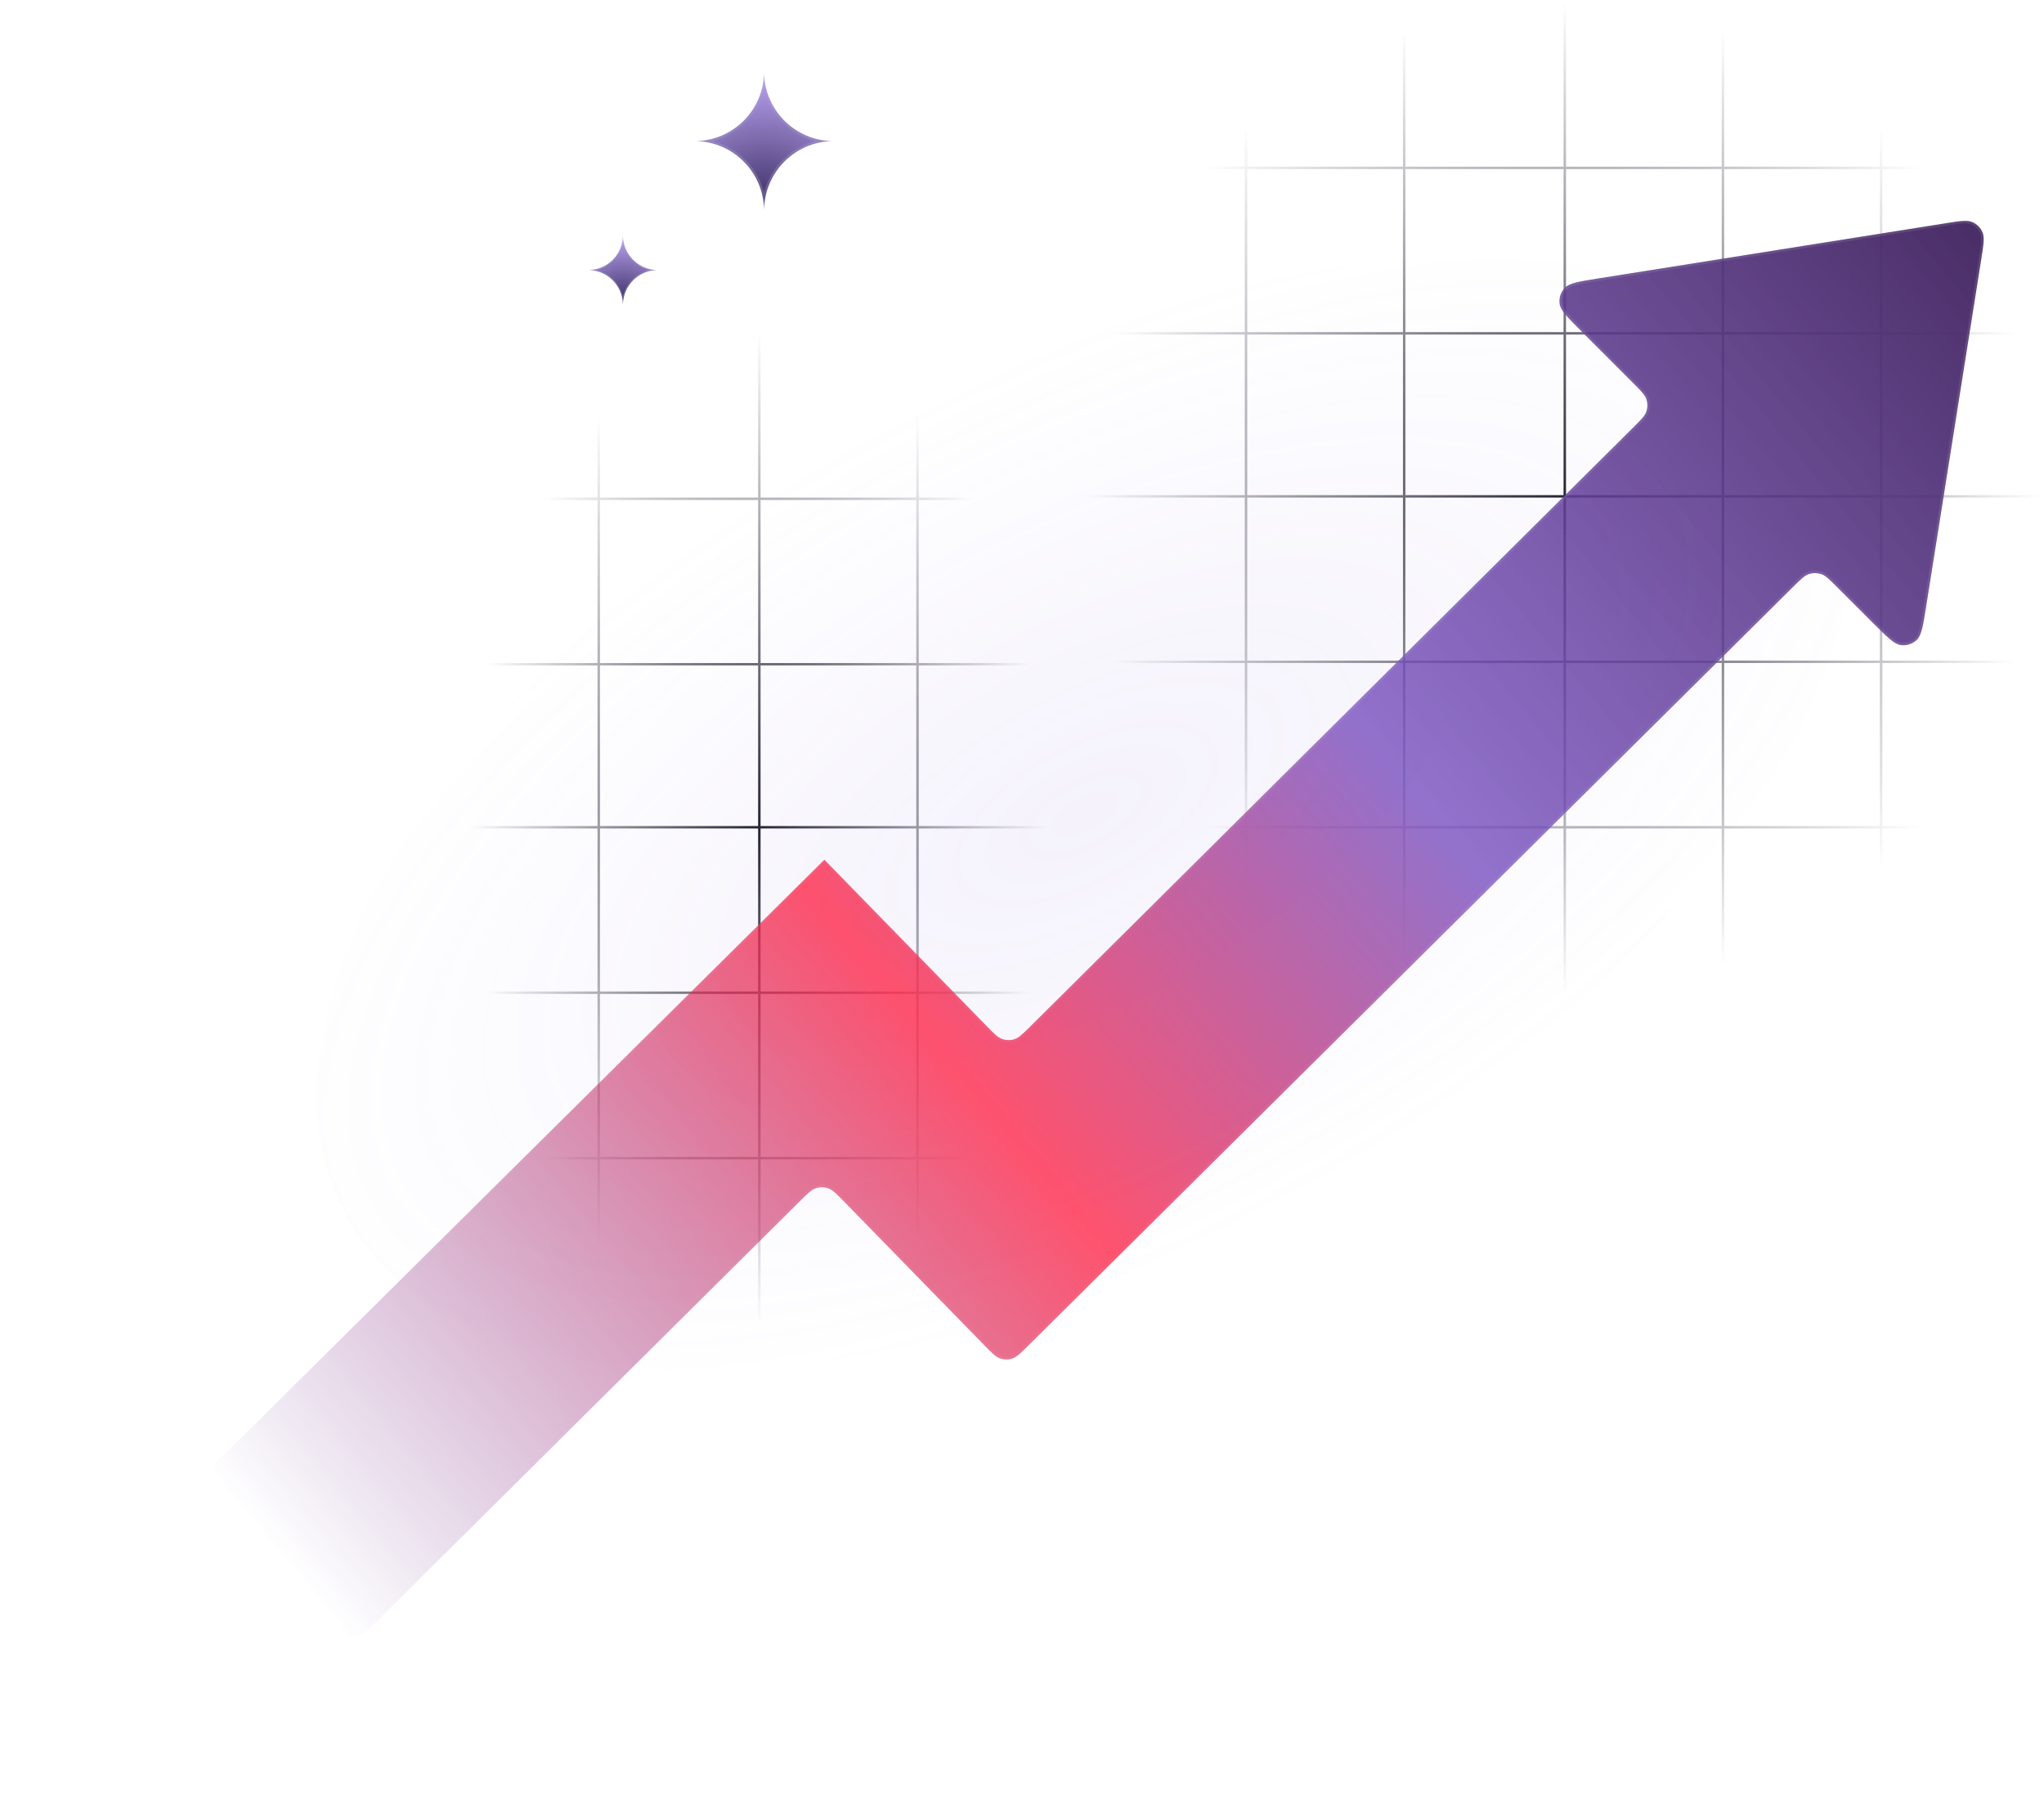<svg width="840" height="744" viewBox="0 0 840 744" fill="none" xmlns="http://www.w3.org/2000/svg">
<g filter="url(#filter0_f_809_15922)">
<path d="M531.95 492.97C699.83 401.931 797.425 257.138 749.935 169.564C702.445 81.991 527.854 84.8 359.974 175.84C192.094 266.878 94.499 411.672 141.989 499.246C189.479 586.819 364.07 584.009 531.95 492.97Z" fill="url(#paint0_radial_809_15922)" fill-opacity="0.1"/>
</g>
<path fill-rule="evenodd" clip-rule="evenodd" d="M772.559 340.5V408H773.559V340.5H839.059V339.5H773.559V272.5H839.059V271.5H773.559V204.5H839.059V203.5H773.559V137.5H839.059V136.5H773.559V69.5H839.059V68.5H773.559V1H772.559V68.5H708.559V1H707.559V68.5H643.559V1H642.559V68.5H577.559V1H576.559V68.5H512.559V1H511.559V68.5H446.059V69.5H511.559V136.5H446.059V137.5H511.559V203.5H446.059V204.5H511.559V271.5H446.059V272.5H511.559V339.5H446.059V340.5H511.559V408H512.559V340.5H576.559V408H577.559V340.5H642.559V408H643.559V340.5H707.559V408H708.559V340.5H772.559ZM512.559 339.5H576.559V272.5H512.559V339.5ZM512.559 271.5H576.559V204.5H512.559V271.5ZM512.559 203.5H576.559V137.5H512.559V203.5ZM512.559 136.5H576.559V69.5H512.559V136.5ZM577.559 136.5V69.5H642.559V136.5H577.559ZM577.559 203.5V137.5H642.559V203.5H577.559ZM577.559 271.5V204.5H642.559V271.5H577.559ZM577.559 339.5V272.5H642.559V339.5H577.559ZM643.559 339.5H707.559V272.5H643.559V339.5ZM643.559 271.5H707.559V204.5H643.559V271.5ZM643.559 203.5H707.559V137.5H643.559V203.5ZM643.559 136.5H707.559V69.5H643.559V136.5ZM708.559 136.5V69.5H772.559V136.5H708.559ZM708.559 203.5V137.5H772.559V203.5H708.559ZM708.559 271.5V204.5H772.559V271.5H708.559ZM708.559 339.5V272.5H772.559V339.5H708.559Z" fill="url(#paint1_radial_809_15922)"/>
<path fill-rule="evenodd" clip-rule="evenodd" d="M441.559 476.5V544H442.559V476.5H508.059V475.5H442.559V408.5H508.059V407.5H442.559V340.5H508.059V339.5H442.559V273.5H508.059V272.5H442.559V205.5H508.059V204.5H442.559V137H441.559V204.5H377.559V137H376.559V204.5H312.559V137H311.559V204.5H246.559V137H245.559V204.5H181.559V137H180.559V204.5H115.059V205.5H180.559V272.5H115.059V273.5H180.559V339.5H115.059V340.5H180.559V407.5H115.059V408.5H180.559V475.5H115.059V476.5H180.559V544H181.559V476.5H245.559V544H246.559V476.5H311.559V544H312.559V476.5H376.559V544H377.559V476.5H441.559ZM181.559 475.5H245.559V408.5H181.559V475.5ZM181.559 407.5H245.559V340.5H181.559V407.5ZM181.559 339.5H245.559V273.5H181.559V339.5ZM181.559 272.5H245.559V205.5H181.559V272.5ZM246.559 272.5V205.5H311.559V272.5H246.559ZM246.559 339.5V273.5H311.559V339.5H246.559ZM246.559 407.5V340.5H311.559V407.5H246.559ZM246.559 475.5V408.5H311.559V475.5H246.559ZM312.559 475.5H376.559V408.5H312.559V475.5ZM312.559 407.5H376.559V340.5H312.559V407.5ZM312.559 339.5H376.559V273.5H312.559V339.5ZM312.559 272.5H376.559V205.5H312.559V272.5ZM377.559 272.5V205.5H441.559V272.5H377.559ZM377.559 339.5V273.5H441.559V339.5H377.559ZM377.559 407.5V340.5H441.559V407.5H377.559ZM377.559 475.5V408.5H441.559V475.5H377.559Z" fill="url(#paint2_radial_809_15922)"/>
<path d="M314 86C314.332 70.676 326.676 58.332 342 58C326.676 57.668 314.332 45.324 314 30C313.668 45.324 301.324 57.668 286 58C301.324 58.332 313.668 70.676 314 86Z" fill="url(#paint3_radial_809_15922)"/>
<path d="M256 125C256.166 117.338 262.338 111.166 270 111C262.338 110.834 256.166 104.662 256 97C255.834 104.662 249.662 110.834 242 111C249.662 111.166 255.834 117.338 256 125Z" fill="url(#paint4_radial_809_15922)"/>
<path fill-rule="evenodd" clip-rule="evenodd" d="M242 111C242.821 111.018 243.624 111.104 244.405 111.254C250.134 112.355 254.645 116.866 255.746 122.595C255.896 123.376 255.982 124.179 256 125C256.018 124.179 256.104 123.376 256.254 122.595C257.355 116.866 261.866 112.355 267.595 111.254C268.376 111.104 269.179 111.018 270 111C269.179 110.982 268.376 110.896 267.595 110.746C261.866 109.645 257.355 105.134 256.254 99.405C256.104 98.624 256.018 97.821 256 97C255.982 97.821 255.896 98.624 255.746 99.405C254.645 105.134 250.134 109.645 244.405 110.746C243.624 110.896 242.821 110.982 242 111ZM256 100.53C254.636 105.626 250.626 109.636 245.53 111C250.626 112.364 254.636 116.374 256 121.47C257.364 116.374 261.374 112.364 266.47 111C261.374 109.636 257.364 105.626 256 100.53Z" fill="url(#paint5_linear_809_15922)" fill-opacity="0.4"/>
<path fill-rule="evenodd" clip-rule="evenodd" d="M286 58C287.641 58.036 289.248 58.209 290.81 58.509C302.269 60.71 311.29 69.731 313.491 81.19C313.791 82.752 313.964 84.359 314 86C314.036 84.359 314.209 82.752 314.509 81.19C316.71 69.731 325.731 60.71 337.19 58.509C338.752 58.209 340.359 58.036 342 58C340.359 57.964 338.752 57.791 337.19 57.491C325.731 55.29 316.71 46.269 314.509 34.81C314.209 33.248 314.036 31.641 314 30C313.964 31.641 313.791 33.248 313.491 34.81C311.29 46.269 302.269 55.29 290.81 57.491C289.248 57.791 287.641 57.964 286 58ZM314 37.06C311.272 47.252 303.253 55.272 293.06 58C303.253 60.728 311.272 68.748 314 78.94C316.728 68.748 324.748 60.728 334.94 58C324.748 55.272 316.728 47.252 314 37.06Z" fill="url(#paint6_linear_809_15922)" fill-opacity="0.4"/>
<path d="M814.236 106.412C815.169 100.528 815.636 97.586 814.713 95.452C813.905 93.584 812.415 92.094 810.546 91.286C808.412 90.363 805.47 90.83 799.586 91.764L656.916 114.422C648.915 115.693 644.914 116.328 643.04 118.325C641.409 120.062 640.638 122.437 640.937 124.802C641.28 127.519 644.143 130.384 649.871 136.113L671.273 157.522C674.449 160.7 676.037 162.289 676.63 164.12C677.151 165.73 677.148 167.465 676.622 169.073C676.023 170.902 674.429 172.486 671.242 175.652L423.544 421.74C420.339 424.925 418.736 426.517 416.895 427.103C415.276 427.618 413.534 427.604 411.923 427.064C410.091 426.449 408.514 424.832 405.359 421.598L338.823 353.382C338.813 353.373 338.801 353.367 338.787 353.367C338.774 353.367 338.762 353.373 338.752 353.382L89.064 600.921C85.89 604.067 84.303 605.64 83.701 607.461C83.172 609.062 83.162 610.789 83.673 612.396C84.254 614.223 85.823 615.815 88.96 618.997L136.137 666.85C139.293 670.051 140.871 671.652 142.698 672.258C144.306 672.791 146.041 672.8 147.654 672.284C149.488 671.697 151.083 670.113 154.272 666.945L328.694 493.698C331.898 490.516 333.501 488.924 335.341 488.339C336.96 487.823 338.701 487.837 340.312 488.377C342.144 488.992 343.721 490.608 346.875 493.84L404.455 552.84C407.607 556.07 409.184 557.685 411.014 558.3C412.625 558.84 414.365 558.854 415.984 558.34C417.824 557.755 419.426 556.165 422.63 552.986L736.874 241.216C740.042 238.072 741.626 236.501 743.449 235.914C745.053 235.397 746.779 235.4 748.381 235.923C750.202 236.516 751.78 238.094 754.937 241.249L769.894 256.196C775.624 261.922 778.489 264.785 781.205 265.128C783.57 265.426 785.945 264.655 787.683 263.023C789.679 261.149 790.314 257.149 791.584 249.148L814.236 106.412Z" fill="url(#paint7_linear_809_15922)"/>
<path d="M656.994 114.916L799.665 92.258C802.616 91.79 804.796 91.444 806.507 91.327C808.214 91.211 809.389 91.33 810.348 91.745C812.1 92.502 813.496 93.899 814.254 95.65C814.669 96.609 814.788 97.784 814.672 99.492C814.556 101.202 814.21 103.382 813.742 106.334L791.09 249.07C790.453 253.08 789.981 256.053 789.421 258.26C788.859 260.474 788.23 261.824 787.34 262.659C785.711 264.188 783.485 264.912 781.268 264.632C780.058 264.479 778.755 263.757 776.999 262.296C775.249 260.84 773.119 258.712 770.247 255.842L755.291 240.895L755.276 240.881C753.711 239.316 752.514 238.12 751.481 237.244C750.441 236.361 749.534 235.772 748.536 235.447C746.834 234.892 745 234.889 743.296 235.438C742.297 235.759 741.388 236.344 740.344 237.224C739.308 238.096 738.107 239.288 736.536 240.847L736.522 240.861L422.278 552.631C420.67 554.227 419.485 555.402 418.474 556.253C417.466 557.101 416.664 557.599 415.832 557.863C414.315 558.346 412.683 558.333 411.174 557.826C410.346 557.548 409.552 557.038 408.558 556.173C407.56 555.306 406.395 554.112 404.813 552.491L347.233 493.491L347.216 493.474C345.653 491.872 344.459 490.648 343.426 489.75C342.385 488.844 341.475 488.24 340.471 487.903C338.76 487.329 336.91 487.315 335.19 487.862C334.181 488.183 333.262 488.773 332.207 489.662C331.16 490.544 329.947 491.75 328.359 493.327L328.342 493.344L153.92 666.59C152.319 668.18 151.14 669.351 150.132 670.2C149.13 671.045 148.33 671.542 147.502 671.808C145.989 672.291 144.363 672.283 142.856 671.783C142.03 671.509 141.236 671.004 140.242 670.148C139.244 669.288 138.077 668.105 136.493 666.499L89.316 618.646C87.742 617.049 86.582 615.872 85.741 614.867C84.904 613.867 84.412 613.071 84.15 612.245C83.67 610.738 83.68 609.119 84.176 607.618C84.448 606.795 84.949 606.004 85.798 605.013C86.65 604.018 87.823 602.855 89.416 601.276L338.782 354.057L405.001 421.947L405.018 421.964C406.581 423.566 407.776 424.791 408.809 425.69C409.85 426.596 410.76 427.201 411.764 427.538C413.476 428.112 415.326 428.127 417.047 427.579C418.056 427.258 418.975 426.667 420.03 425.778C421.077 424.896 422.291 423.689 423.88 422.111L423.896 422.095L671.594 176.007L671.609 175.992C673.19 174.422 674.397 173.222 675.282 172.186C676.174 171.142 676.768 170.231 677.097 169.229C677.657 167.52 677.66 165.677 677.106 163.966C676.781 162.962 676.19 162.049 675.302 161.002C674.42 159.963 673.217 158.76 671.642 157.184L671.626 157.169L650.225 135.759C647.354 132.888 645.226 130.758 643.769 129.008C642.308 127.252 641.586 125.95 641.433 124.74C641.153 122.522 641.876 120.296 643.405 118.667C644.24 117.777 645.59 117.148 647.804 116.586C650.011 116.025 652.984 115.553 656.994 114.916Z" stroke="url(#paint8_linear_809_15922)" stroke-opacity="0.1"/>
<defs>
<filter id="filter0_f_809_15922" x="79.98" y="55.679" width="731.964" height="557.452" filterUnits="userSpaceOnUse" color-interpolation-filters="sRGB">
<feFlood flood-opacity="0" result="BackgroundImageFix"/>
<feBlend mode="normal" in="SourceGraphic" in2="BackgroundImageFix" result="shape"/>
<feGaussianBlur stdDeviation="25" result="effect1_foregroundBlur_809_15922"/>
</filter>
<radialGradient id="paint0_radial_809_15922" cx="0" cy="0" r="1" gradientUnits="userSpaceOnUse" gradientTransform="translate(445.962 334.405) rotate(61.53) scale(180.38 390.043)">
<stop stop-color="#977BE0"/>
<stop offset="1" stop-color="#977BE0" stop-opacity="0"/>
</radialGradient>
<radialGradient id="paint1_radial_809_15922" cx="0" cy="0" r="1" gradientUnits="userSpaceOnUse" gradientTransform="translate(642.559 204.5) rotate(90) scale(203.5 196.5)">
<stop stop-color="#252434"/>
<stop offset="1" stop-color="#252434" stop-opacity="0"/>
</radialGradient>
<radialGradient id="paint2_radial_809_15922" cx="0" cy="0" r="1" gradientUnits="userSpaceOnUse" gradientTransform="translate(311.559 340.5) rotate(90) scale(203.5 118.502)">
<stop stop-color="#252434"/>
<stop offset="1" stop-color="#252434" stop-opacity="0"/>
</radialGradient>
<radialGradient id="paint3_radial_809_15922" cx="0" cy="0" r="1" gradientUnits="userSpaceOnUse" gradientTransform="translate(314 86) rotate(-90) scale(56)">
<stop stop-color="#392A61"/>
<stop offset="1" stop-color="#BBA6F2"/>
</radialGradient>
<radialGradient id="paint4_radial_809_15922" cx="0" cy="0" r="1" gradientUnits="userSpaceOnUse" gradientTransform="translate(256 125) rotate(-90) scale(28)">
<stop stop-color="#392A61"/>
<stop offset="1" stop-color="#BBA6F2"/>
</radialGradient>
<linearGradient id="paint5_linear_809_15922" x1="256" y1="153" x2="256" y2="97" gradientUnits="userSpaceOnUse">
<stop stop-color="white"/>
<stop offset="1" stop-color="white" stop-opacity="0"/>
</linearGradient>
<linearGradient id="paint6_linear_809_15922" x1="314" y1="142" x2="314" y2="30" gradientUnits="userSpaceOnUse">
<stop stop-color="white"/>
<stop offset="1" stop-color="white" stop-opacity="0"/>
</linearGradient>
<linearGradient id="paint7_linear_809_15922" x1="119.508" y1="644.98" x2="886.011" y2="8.183" gradientUnits="userSpaceOnUse">
<stop stop-color="#440D81" stop-opacity="0"/>
<stop offset="0.343" stop-color="#FE284A" stop-opacity="0.8"/>
<stop offset="0.561" stop-color="#7850BF" stop-opacity="0.8"/>
<stop offset="1" stop-color="#2D133D"/>
</linearGradient>
<linearGradient id="paint8_linear_809_15922" x1="791.15" y1="129.282" x2="92.379" y2="627.019" gradientUnits="userSpaceOnUse">
<stop stop-color="white"/>
<stop offset="0.955" stop-color="white" stop-opacity="0"/>
</linearGradient>
</defs>
</svg>
